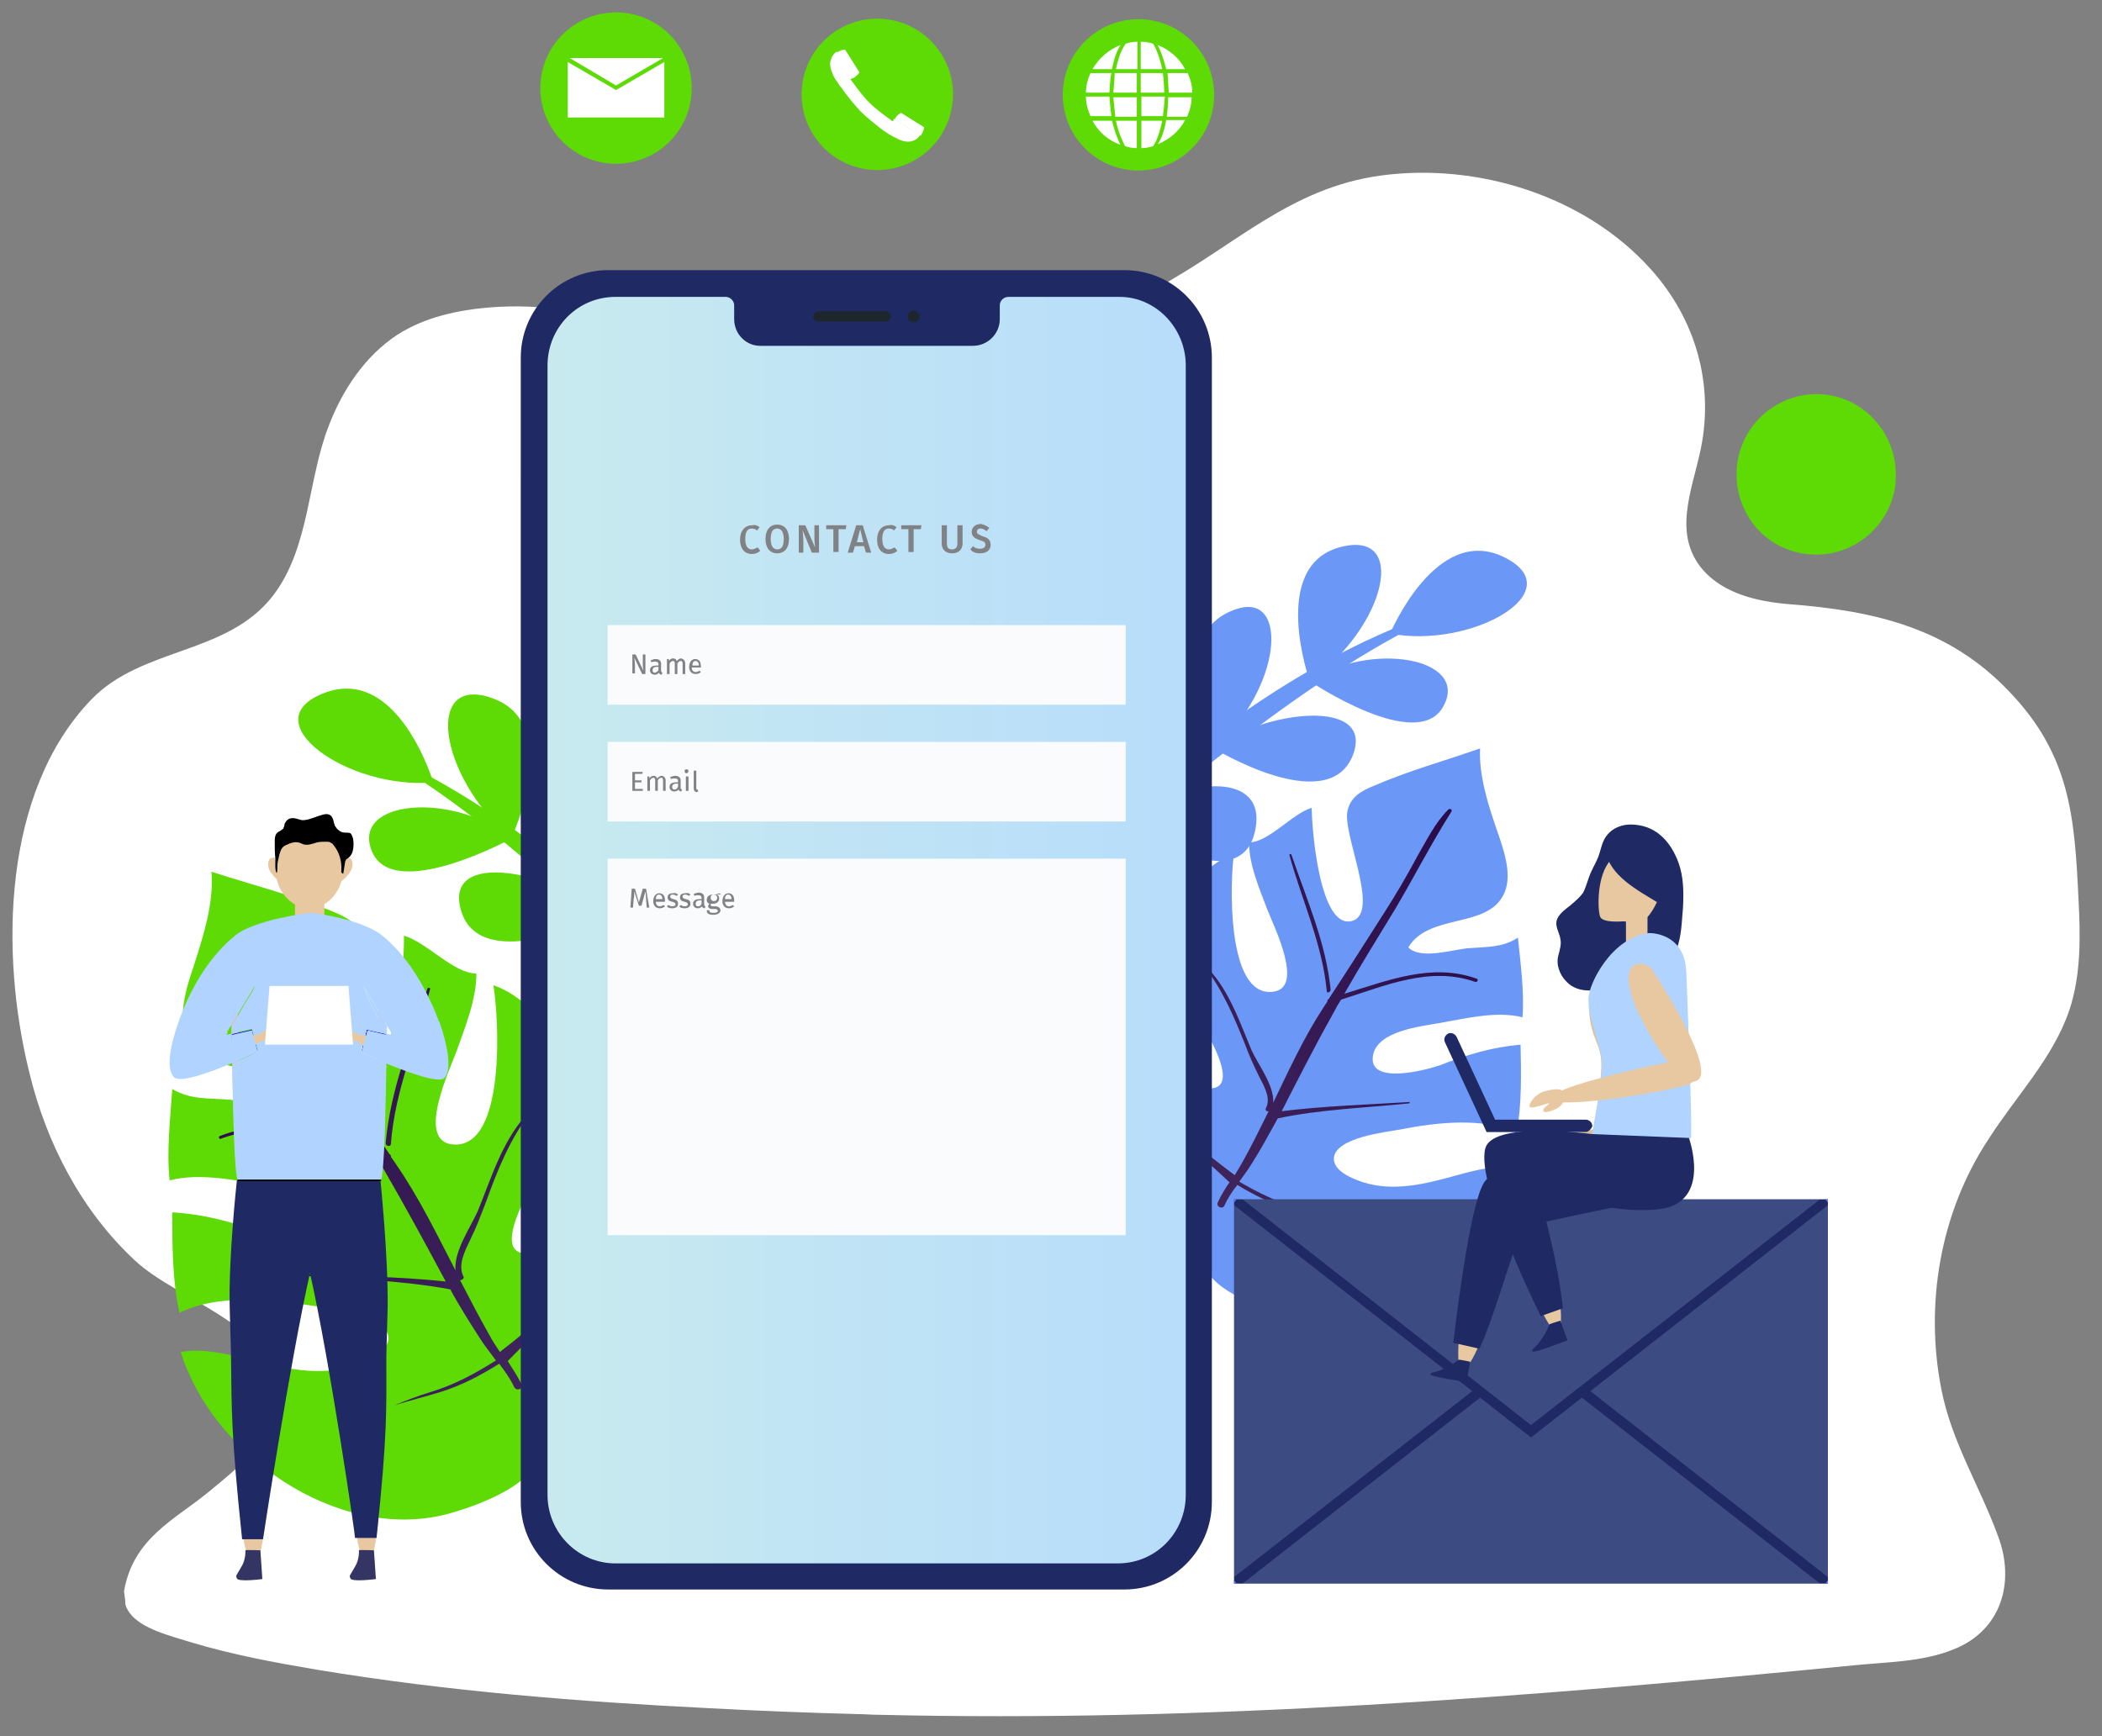 <?xml version="1.0" encoding="UTF-8"?> <!-- Generator: Adobe Illustrator 24.3.0, SVG Export Plug-In . SVG Version: 6.00 Build 0) --> <svg xmlns="http://www.w3.org/2000/svg" xmlns:xlink="http://www.w3.org/1999/xlink" version="1.1" id="Layer_1" x="0px" y="0px" viewBox="0 0 322.1 266.1" xml:space="preserve"><rect x="0" y="0" width="322.1" height="266.1" fill="#808080" stroke="none"/> <g> <g> <g> <path fill="#FFFFFF" d="M297.5,213c1.6,8.1,5.9,14.8,8.7,22.5c2.6,7,0.5,14.4-6.9,17.3c-4.7,1.9-10,1.9-15,2.4 c-50,4.9-99.5,8.8-149.8,7.6c-1,0-2-0.1-3-0.1c-7.6-0.2-15.2-0.5-22.7-0.9c-20.1-1-40.3-2.6-60.2-5.9c-6.5-1.1-13-2.3-19.3-4.2 c-2.8-0.9-7.7-2-9.5-4.6c-0.3-0.5-0.6-0.9-0.6-1.5c0-0.5-0.2-1.6-0.2-1.7c1.4-8.2,7.8-11,12.9-15.2c5.1-4.2,11.2-9,10.8-15.5 c-0.7-10.1-15.6-14-22-20c-8.2-7.6-13.6-18-16.2-28.8C0,146.3,0.3,121.4,14,107.2c7.8-8.1,20.9-6.8,27.9-16 c5.6-7.4,5.2-17.6,8.5-26c2.1-5.5,5.6-10.7,10.5-13.9c4.2-2.7,9.3-3.8,14.3-4.2c7.9-0.6,16,0.7,23.4,3.7 c7.7,3.1,15.5,4.5,23.9,4.7c9.6,0.1,18.7-1.4,28-3.8c9-2.3,18.6-3.2,27-7.7c11.8-6.4,20.2-15.2,34.1-17.1 c14.8-2,31.3,3.1,41.4,14.4c6.8,7.6,9.7,17.5,7.6,27.6c-1.3,6.2-4.4,13,0.4,18.5c3.2,3.6,8.3,4.8,13.2,5.2 c13,1,24.4,3.6,33.7,13.4c9.3,9.7,10,19.1,10.6,31.8c0.3,5.7,0.4,11.6-1.4,17c-2.5,7.4-8.2,13.2-12.4,19.8 C297.3,185.8,294.9,199.9,297.5,213z"></path> <path fill="#5EDA04" d="M290.5,72.7c0,0.6,0,1.3-0.1,1.9c-0.9,5.9-6,10.4-12.1,10.4c-4,0-7.6-1.9-9.8-4.9 c-1.5-2.1-2.4-4.6-2.4-7.4c0-6.8,5.5-12.3,12.3-12.3C285,60.4,290.5,65.9,290.5,72.7z"></path> </g> </g> <g> <g> <path fill="#6B98F6" d="M184.2,189.2c-1.1-0.7-2.2-0.5-3.4-0.9c-2-0.5-3.3-1.7-5-3c-2.4-1.8-4.5-3.6-6.1-6.1 c-3.3-5-4.9-11.8-4.5-17.8c0.5-7.6,4.3-12.7,8.6-18.4c2.2,3.8,3.7,8.3,4.9,12.5c0.8,2.8,2.9,11.5,6.9,11.3 c5.7-0.4-4-13.7-4.8-15.2c-1.8-3.6-2.5-7.4-4.1-10.9c4.4-2.6,7.5-8.1,12.4-9.9c-0.6,3.8-1.3,22,5.9,21.2c5-0.5,0.2-10-0.8-12.6 c-1.2-3.2-2.8-6.8-2.8-10.3c3,0,6.6-4.4,9.6-5.3c0,3,1.2,19,6.3,17.3c4.2-1.4-1.7-13.5-0.8-16.9c0.5-2.1,2.1-3,4.1-3.8 c5.3-2.3,10.8-3.8,16.2-5.7c-0.2,4.1,1.2,8.5,2.5,12.3c1,2.9,2.7,7.3,1,10.3c-2.7,5-11.4,2.7-14.5,7.9c2,2,7.1,0.2,9.5,0.1 c2.7-0.2,5-0.1,7.3-1.6c0.4,3.9,1,8.4,0.7,12.2c-4.1-1-8.7,0.2-12.8,0.9c-2.8,0.5-9.4,1.2-10.1,4.9c-0.9,4.7,8.2,2.3,10.4,1.5 c4.1-1.6,7.8-2.7,12.2-3.1c0.1,4.2,0.2,9.3-0.6,13.5c-5.1-2.4-12.3-1.6-17.8-0.5c-2.2,0.4-9.8,1.2-10.2,4.3 c-0.2,2.1,3,3.3,4.5,3.8c4.8,1.5,9.7,0.2,14.4-1.1c2.9-0.8,6.1-1.6,9.1-1.2c-3.9,13.8-20.3,26-35,22.6 c-3.7-0.9-11.6-3.5-12.8-7.6C184,192.3,184.8,190.2,184.2,189.2z"></path> <g> <g> <linearGradient id="SVGID_1_" gradientUnits="userSpaceOnUse" x1="-1416.046" y1="707.971" x2="-1352.83" y2="707.971" gradientTransform="matrix(0.896 -0.443 0.443 0.896 1131.574 -1089.281)"> <stop offset="2.669900e-02" style="stop-color:#41265D"></stop> <stop offset="1" style="stop-color:#290B49"></stop> </linearGradient> <path fill="url(#SVGID_1_)" d="M203.8,186.8c0.9,0.4,1.9,0.8,2.8,1.2C205.7,187.6,204.8,187.2,203.8,186.8z M203.9,151.7 c-0.7-7.2-3.7-13.9-6-20.7c-0.1-0.2-0.4-0.1-0.3,0.1c1.9,6.9,5,13.5,5.7,20.7C203.2,152.3,203.9,152.1,203.9,151.7z M207.9,188.6c-0.4-0.2-0.8-0.4-1.3-0.6c0.4,0.2,0.8,0.5,1.2,0.8C207.9,188.9,208,188.7,207.9,188.6z M226.3,150 c-6.9-2.5-13.7,0.3-20.3,2.3c2.5-4.4,5.2-8.7,7.8-13c2.9-4.9,5.5-10,8.6-14.9c0.2-0.3-0.2-0.6-0.5-0.3c-2,2-3.3,4.7-4.7,7.1 c-1.6,3-3.3,5.9-5.1,8.7c-2.8,4.4-5.6,8.8-8.5,13.2c0,0,0,0,0,0c-0.2,0.1-0.2,0.2-0.2,0.4c-0.2,0.3-0.4,0.6-0.6,0.9 c-3,4.6-5.3,9.6-7.7,14.6c0.2-2.6-2.4-6-3.3-8c-1.9-4.5-3.6-9.7-7.3-13.2c-0.1-0.1-0.2,0.1-0.1,0.1c2.9,3.7,4.7,7.9,6.4,12.2 c0.6,1.6,1.3,3.2,2.1,4.8c0.7,1.4,1.9,3.3,1.1,4.9c-0.2,0.3,0.1,0.6,0.4,0.5c-1.3,2.6-2.5,5.1-3.9,7.6 c-0.4,0.7-0.8,1.4-1.3,2.2c-5.4-4-10.5-8.5-15.5-13c-0.3-0.2-0.6,0.2-0.3,0.4c4.9,4.7,10.1,9.1,15,13.7c0,0,0,0,0,0 c-0.7,1-1.3,2-1.8,3.1c-0.3,0.6,0.7,1.1,1,0.5c0.5-1.1,1.2-2.2,2-3.2c2.5,1.5,5,2.8,7.8,3.6c1.9,0.6,4.2,1,6.3,1.7 c-1.6-0.6-3.2-1.2-5-1.8c-3.2-1-5.9-2.3-8.8-4c0.7-1,1.4-1.9,2-2.9c1.4-2.2,2.6-4.5,3.9-6.8c6.6-1.4,13.4-1.6,20.1-2.3 c0.2,0,0.1-0.3,0-0.2c-6.5,0.4-13,0.6-19.5,1.4c2.6-5.1,5.2-10.2,8-15.2c0.3-0.6,0.7-1.3,1.1-1.9c6.7-2.1,13.6-5.2,20.6-2.7 C226.4,150.5,226.6,150.1,226.3,150z"></path> </g> </g> </g> <g> <path fill="#5EDA04" d="M82.6,217.5c1.3-0.8,2.5-0.6,3.9-1.1c2.3-0.7,3.7-2,5.6-3.5c2.7-2.1,5-4.2,6.8-7.1 c3.7-5.8,5.3-13.6,4.7-20.4c-0.8-8.7-5.2-14.4-10.3-20.7c-2.4,4.3-4,9.6-5.2,14.3c-0.9,3.3-3,13.2-7.6,13.1 c-6.5-0.3,4.3-15.7,5.1-17.5c1.9-4.1,2.6-8.6,4.4-12.6c-5.1-2.8-8.7-9.1-14.4-11c0.8,4.4,2.1,25.1-6.2,24.4 c-5.7-0.5-0.5-11.4,0.6-14.4c1.3-3.7,3-7.8,3-11.8c-3.5,0-7.6-4.8-11.1-5.8c0.1,3.4-0.9,21.7-6.7,19.9 c-4.9-1.5,1.5-15.5,0.5-19.3c-0.7-2.4-2.5-3.4-4.7-4.3c-6.1-2.5-12.4-4.1-18.6-6.1c0.4,4.7-1.2,9.7-2.6,14.1 c-1.1,3.3-2.9,8.4-0.9,11.8c3.3,5.7,13.1,2.8,16.7,8.7c-2.2,2.3-8.1,0.5-10.8,0.3c-3.1-0.2-5.7,0-8.4-1.6 c-0.3,4.4-0.9,9.6-0.4,14c4.6-1.2,10,0,14.6,0.7c3.2,0.5,10.7,1.1,11.6,5.4c1.1,5.4-9.3,2.8-11.8,2c-4.7-1.7-9-2.9-14-3.2 c0,4.8,0,10.6,1.1,15.4c5.8-2.9,14-2.1,20.3-1.1c2.5,0.4,11.2,1.1,11.7,4.7c0.3,2.3-3.4,3.9-5,4.4c-5.5,1.9-11.1,0.5-16.4-0.9 c-3.3-0.8-7-1.7-10.4-1.1c4.8,15.6,23.8,29.1,40.6,24.9c4.2-1.1,13.1-4.2,14.4-9C82.9,221,81.9,218.7,82.6,217.5z"></path> <g> <g> <linearGradient id="SVGID_2_" gradientUnits="userSpaceOnUse" x1="-4348.551" y1="-688.295" x2="-4276.395" y2="-688.295" gradientTransform="matrix(-0.906 -0.423 -0.423 0.906 -4139.359 -1018.76)"> <stop offset="2.669900e-02" style="stop-color:#41265D"></stop> <stop offset="1" style="stop-color:#290B49"></stop> </linearGradient> <path fill="url(#SVGID_2_)" d="M94.4,192.5c0.3-0.3-0.1-0.7-0.4-0.5c-5.6,5.2-11.3,10.5-17.4,15.2c-0.5-0.8-1.1-1.6-1.5-2.4 c-1.6-2.8-3.1-5.7-4.6-8.6c0.3,0,0.7-0.3,0.5-0.6c-0.9-1.8,0.3-4,1.1-5.7c0.9-1.8,1.6-3.7,2.3-5.5c1.8-5,3.7-9.8,7-14.1 c0.1-0.1-0.1-0.2-0.1-0.1c-4.1,4-5.9,10-8,15.2c-1,2.4-3.8,6.3-3.5,9.3c-2.9-5.6-5.6-11.2-9.2-16.4c-0.2-0.3-0.4-0.6-0.7-1 c0-0.2,0-0.3-0.2-0.4c0,0,0,0,0,0c-3.4-4.9-6.7-9.8-10-14.8c-2.1-3.2-4.1-6.5-6.1-9.8c-1.6-2.7-3.2-5.8-5.5-8 c-0.3-0.3-0.7,0.1-0.5,0.4c3.6,5.5,6.7,11.2,10.2,16.8c3.1,4.9,6.2,9.7,9.2,14.7c-7.6-2.2-15.5-5.2-23.3-2.1 c-0.3,0.1-0.1,0.6,0.2,0.4c7.9-3,15.9,0.4,23.6,2.6c0.4,0.7,0.9,1.4,1.3,2.1c3.3,5.7,6.4,11.4,9.5,17.2 c-7.4-0.8-14.9-0.8-22.3-1.2c-0.2,0-0.2,0.3,0,0.3c7.7,0.5,15.4,0.7,23,2.1c1.4,2.6,3,5.1,4.6,7.6c0.7,1.1,1.6,2.2,2.4,3.3 c-3.2,2-6.3,3.7-9.9,4.8c-2,0.6-3.8,1.3-5.7,2.1c2.4-0.8,5-1.4,7.2-2.1c3.2-1,6-2.5,8.9-4.3c0.9,1.2,1.7,2.3,2.3,3.6 c0.4,0.7,1.5,0.2,1.1-0.5c-0.6-1.2-1.4-2.4-2.1-3.5c0,0,0,0,0,0C83.1,203.1,89,198,94.4,192.5z M59.9,175.3 c0.6-8.2,4-15.8,6-23.7c0.1-0.2-0.3-0.3-0.4-0.1c-2.5,7.8-5.7,15.5-6.4,23.7C59.1,175.7,59.9,175.8,59.9,175.3z M60.2,215.3 c-1.1,0.4-2.2,0.9-3.2,1.5C58,216.2,59.1,215.7,60.2,215.3z M55.7,217.7c0.4-0.3,0.8-0.6,1.3-0.9c-0.5,0.2-0.9,0.5-1.4,0.7 C55.4,217.5,55.5,217.8,55.7,217.7z"></path> </g> </g> </g> <g> <g> <path fill="#6B98F6" d="M230.5,85.4c10.5,5.2-5,14.1-17.5,11.7C213,97.2,220,80.2,230.5,85.4z"></path> <path fill="#6B98F6" d="M200.7,104.4c9.2-6.2,24.5-3.6,20.5,3.8C217.3,115.6,200.7,104.4,200.7,104.4z"></path> <path fill="#6B98F6" d="M186,114.7c7.4-5.8,25.1-8,21.2,1.3C203.2,125.2,186,114.7,186,114.7z"></path> <path fill="#6B98F6" d="M205.2,83.9c10.7-3,7.3,12.1-4.5,20.5C200.7,104.4,194.5,86.9,205.2,83.9z"></path> <path fill="#6B98F6" d="M192.5,126.2c-1.4,13.1-20.3-0.3-20.3-0.3C181.7,118.9,193.3,118.4,192.5,126.2z"></path> <path fill="#6B98F6" d="M189.6,93.3c8-2.5,6.8,12.3-3.6,21.4C186,114.7,178,96.9,189.6,93.3z"></path> <path fill="#6B98F6" d="M170.1,106.6c8.9-5.6,9.6,6.7,2.1,19.4C172.2,126,161.2,112.2,170.1,106.6z"></path> <path fill="#6B98F6" d="M153.4,143.7c8.1-9.9,17.3-19.1,27.3-27.2c10.1-8,21-15.2,32.9-20.2c0.9-0.4,1.4,0.7,0.5,1.1 c-11.1,6.1-21.4,13.8-31.3,21.7c-9.9,8-19.3,16.5-28.5,25.5C153.5,145.3,152.7,144.5,153.4,143.7z"></path> </g> </g> <g> <path fill="#5EDA04" d="M49.7,106.2c-11.3,4.3,3.7,14.9,16.7,13.7C66.4,119.9,61,101.9,49.7,106.2z"></path> <path fill="#5EDA04" d="M78.4,128.5c-8.8-7.2-24.7-6-21.4,2C60.3,138.4,78.4,128.5,78.4,128.5z"></path> <path fill="#5EDA04" d="M92.5,140.4c-7-6.7-24.9-10.6-21.8-0.7C73.8,149.6,92.5,140.4,92.5,140.4z"></path> <path fill="#5EDA04" d="M75.7,107.1c-10.7-4.1-8.7,11.6,2.6,21.4C78.4,128.5,86.4,111.2,75.7,107.1z"></path> <path fill="#5EDA04" d="M84.6,151.6c0.1,13.5,20.8,1.7,20.8,1.7C96.4,145.2,84.6,143.6,84.6,151.6z"></path> <path fill="#5EDA04" d="M90.8,118.2c-7.9-3.3-8.1,11.9,1.6,22.2C92.5,140.4,102.4,123,90.8,118.2z"></path> <path fill="#5EDA04" d="M109.5,133.7c-8.6-6.6-10.4,6-4.1,19.6C105.4,153.3,118.1,140.3,109.5,133.7z"></path> <path fill="#5EDA04" d="M123,173.3c-7.4-10.9-15.9-21.2-25.4-30.4c-9.6-9.2-20-17.5-31.7-23.9c-0.9-0.5-1.5,0.5-0.6,1.1 c10.8,7.3,20.6,16.2,29.9,25.2c9.3,9.2,18.2,18.8,26.7,28.8C122.7,174.9,123.6,174.1,123,173.3z"></path> </g> </g> <g> <g> <g> <path fill="#1F2963" d="M172.3,41.4h-12.6h-53.9H93.2c-7.4,0-13.4,6-13.4,13.4v18.1V78v9.5v16.4v4v16.4v105.9 c0,7.4,6,13.4,13.4,13.4h79.1c7.4,0,13.4-6,13.4-13.4V109.6V93.2V54.8C185.7,47.4,179.7,41.4,172.3,41.4z"></path> <g> <linearGradient id="SVGID_3_" gradientUnits="userSpaceOnUse" x1="83.888" y1="142.52" x2="181.686" y2="142.52"> <stop offset="0" style="stop-color:#C8EAEF"></stop> <stop offset="0.983" style="stop-color:#B7DDFB"></stop> </linearGradient> <path fill="url(#SVGID_3_)" d="M181.7,56v173.1c0,5.8-4.6,10.5-10.4,10.5h-77c-5.7,0-10.4-4.7-10.4-10.5V56 c0-5.8,4.6-10.5,10.4-10.5h16.9c0.7,0,1.3,0.6,1.3,1.3v2.1c0,2.3,1.8,4.1,4,4.1h32.6c2.2,0,4.1-1.8,4.1-4.1v-2.1 c0-0.7,0.6-1.3,1.3-1.3h16.9C177,45.4,181.7,50.2,181.7,56z"></path> </g> <path fill="#1D262D" d="M135.7,47.7h-10.3c-0.4,0-0.8,0.4-0.8,0.8c0,0.4,0.4,0.8,0.8,0.8h10.3c0.4,0,0.8-0.4,0.8-0.8 C136.5,48,136.1,47.7,135.7,47.7z M140,47.6c-0.5,0-0.9,0.4-0.9,0.9c0,0.5,0.4,0.9,0.9,0.9c0.5,0,0.9-0.4,0.9-0.9 C140.9,48,140.5,47.6,140,47.6z"></path> <path fill="none" d="M172.1,46.9h-7.6h-4.7h-4.2v1.4c0,3.4-2.7,6.1-6.1,6.1h-33.2c-3.4,0-6.1-2.7-6.1-6.1v-1.4h-4.2h-5.6h-6.7 c-2.4,0-4.5,1-6.1,2.5c-1.6,1.6-2.5,3.7-2.5,6.1v174c0,2.4,1,4.5,2.5,6.1c1.6,1.6,3.7,2.5,6.1,2.5h78.5c2.4,0,4.5-1,6.1-2.5 c1.6-1.6,2.5-3.7,2.5-6.1v-174c0-2.4-1-4.5-2.5-6.1C176.6,47.9,174.4,46.9,172.1,46.9z"></path> </g> </g> </g> <g> <g> <rect x="93.1" y="95.8" fill="#F9FBFC" width="79.4" height="12.2"></rect> <g> <path fill="#808285" d="M98.9,103.3h-0.5l-1.2-2.5c0,0.2,0.1,0.6,0.1,1.1v1.3h-0.4v-2.9h0.5l1.2,2.5c0-0.1-0.1-0.5-0.1-0.9v-1.6 h0.4V103.3z"></path> <path fill="#808285" d="M101.5,103.1l-0.1,0.3c-0.2,0-0.4-0.1-0.4-0.3c-0.2,0.2-0.4,0.3-0.7,0.3c-0.4,0-0.7-0.3-0.7-0.7 c0-0.5,0.4-0.7,1-0.7h0.3v-0.2c0-0.3-0.2-0.4-0.5-0.4c-0.2,0-0.4,0-0.6,0.1l-0.1-0.3c0.3-0.1,0.5-0.2,0.8-0.2 c0.5,0,0.8,0.3,0.8,0.7v1C101.3,103,101.4,103,101.5,103.1z M100.9,102.7v-0.5h-0.3c-0.4,0-0.6,0.2-0.6,0.5 c0,0.3,0.1,0.4,0.4,0.4C100.6,103,100.8,102.9,100.9,102.7z"></path> <path fill="#808285" d="M105,101.7v1.6h-0.4v-1.6c0-0.3-0.1-0.4-0.3-0.4c-0.2,0-0.4,0.2-0.5,0.4v1.6h-0.4v-1.6 c0-0.3-0.1-0.4-0.3-0.4c-0.2,0-0.4,0.2-0.5,0.4v1.6h-0.4V101h0.3l0,0.3c0.1-0.2,0.4-0.4,0.6-0.4c0.3,0,0.5,0.1,0.6,0.4 c0.2-0.2,0.4-0.4,0.7-0.4C104.7,101,105,101.2,105,101.7z"></path> <path fill="#808285" d="M107.4,102.3H106c0,0.5,0.3,0.7,0.6,0.7c0.2,0,0.4-0.1,0.6-0.2l0.2,0.2c-0.2,0.2-0.5,0.3-0.8,0.3 c-0.6,0-1-0.4-1-1.1c0-0.7,0.4-1.2,0.9-1.2c0.6,0,0.9,0.4,0.9,1.1C107.4,102.2,107.4,102.2,107.4,102.3z M107.1,102 c0-0.4-0.2-0.7-0.5-0.7c-0.3,0-0.5,0.2-0.5,0.7L107.1,102L107.1,102z"></path> </g> </g> <g> <rect x="93.1" y="113.7" fill="#F9FBFC" width="79.4" height="12.2"></rect> <g> <path fill="#808285" d="M98.4,118.6h-1.1v1h1v0.3h-1v1h1.2v0.3h-1.6v-2.9h1.6L98.4,118.6z"></path> <path fill="#808285" d="M102,119.6v1.6h-0.4v-1.6c0-0.3-0.1-0.4-0.3-0.4c-0.2,0-0.4,0.2-0.5,0.4v1.6h-0.4v-1.6 c0-0.3-0.1-0.4-0.3-0.4c-0.2,0-0.4,0.2-0.5,0.4v1.6h-0.4V119h0.3l0,0.3c0.1-0.2,0.4-0.4,0.6-0.4c0.3,0,0.5,0.1,0.6,0.4 c0.2-0.2,0.4-0.4,0.7-0.4C101.7,118.9,102,119.2,102,119.6z"></path> <path fill="#808285" d="M104.5,121l-0.1,0.3c-0.2,0-0.4-0.1-0.4-0.3c-0.2,0.2-0.4,0.3-0.7,0.3c-0.4,0-0.7-0.3-0.7-0.7 c0-0.5,0.4-0.7,1-0.7h0.3v-0.2c0-0.3-0.2-0.4-0.5-0.4c-0.2,0-0.4,0-0.6,0.1l-0.1-0.3c0.3-0.1,0.5-0.2,0.8-0.2 c0.5,0,0.8,0.3,0.8,0.7v1C104.3,120.9,104.3,120.9,104.5,121z M103.9,120.6v-0.5h-0.3c-0.4,0-0.6,0.2-0.6,0.5 c0,0.3,0.1,0.4,0.4,0.4C103.6,121,103.7,120.9,103.9,120.6z"></path> <path fill="#808285" d="M105.5,118.2c0,0.1-0.1,0.3-0.3,0.3c-0.2,0-0.3-0.1-0.3-0.3c0-0.2,0.1-0.3,0.3-0.3 C105.4,117.9,105.5,118,105.5,118.2z M105.5,121.2h-0.4V119h0.4V121.2z"></path> <path fill="#808285" d="M106.3,120.8v-2.7l0.4,0v2.7c0,0.1,0,0.2,0.1,0.2c0.1,0,0.1,0,0.1,0l0.1,0.3c-0.1,0-0.2,0.1-0.3,0.1 C106.4,121.3,106.3,121.1,106.3,120.8z"></path> </g> </g> <g> <rect x="93.1" y="131.6" fill="#F9FBFC" width="79.4" height="57.7"></rect> <g> <path fill="#808285" d="M99.5,139.1h-0.4l-0.1-1.3c0-0.5-0.1-1-0.1-1.2l-0.6,2.2h-0.4l-0.7-2.2c0,0.3,0,0.8-0.1,1.2l-0.1,1.3 h-0.4l0.2-2.9h0.5l0.6,2.1l0.6-2.1h0.5L99.5,139.1z"></path> <path fill="#808285" d="M101.9,138.2h-1.4c0,0.5,0.3,0.7,0.6,0.7c0.2,0,0.4-0.1,0.6-0.2l0.2,0.2c-0.2,0.2-0.5,0.3-0.8,0.3 c-0.6,0-1-0.4-1-1.1c0-0.7,0.4-1.2,0.9-1.2c0.6,0,0.9,0.4,0.9,1.1C101.9,138,101.9,138.1,101.9,138.2z M101.5,137.8 c0-0.4-0.2-0.7-0.5-0.7c-0.3,0-0.5,0.2-0.5,0.7L101.5,137.8L101.5,137.8z"></path> <path fill="#808285" d="M103.9,137.1l-0.2,0.2c-0.2-0.1-0.4-0.2-0.6-0.2c-0.3,0-0.4,0.1-0.4,0.3c0,0.2,0.1,0.3,0.5,0.4 c0.5,0.1,0.7,0.3,0.7,0.7c0,0.5-0.4,0.7-0.9,0.7c-0.4,0-0.7-0.1-0.8-0.3l0.2-0.2c0.2,0.1,0.4,0.2,0.6,0.2c0.3,0,0.5-0.1,0.5-0.3 c0-0.2-0.1-0.3-0.5-0.4c-0.5-0.1-0.7-0.3-0.7-0.7c0-0.4,0.3-0.6,0.8-0.6C103.4,136.8,103.7,136.9,103.9,137.1z"></path> <path fill="#808285" d="M105.8,137.1l-0.2,0.2c-0.2-0.1-0.4-0.2-0.6-0.2c-0.3,0-0.4,0.1-0.4,0.3c0,0.2,0.1,0.3,0.5,0.4 c0.5,0.1,0.7,0.3,0.7,0.7c0,0.5-0.4,0.7-0.9,0.7c-0.4,0-0.7-0.1-0.8-0.3l0.2-0.2c0.2,0.1,0.4,0.2,0.6,0.2c0.3,0,0.5-0.1,0.5-0.3 c0-0.2-0.1-0.3-0.5-0.4c-0.5-0.1-0.7-0.3-0.7-0.7c0-0.4,0.3-0.6,0.8-0.6C105.4,136.8,105.6,136.9,105.8,137.1z"></path> <path fill="#808285" d="M108.1,138.9l-0.1,0.3c-0.2,0-0.4-0.1-0.4-0.3c-0.2,0.2-0.4,0.3-0.7,0.3c-0.4,0-0.7-0.3-0.7-0.7 c0-0.5,0.4-0.7,1-0.7h0.3v-0.2c0-0.3-0.2-0.4-0.5-0.4c-0.2,0-0.4,0-0.6,0.1l-0.1-0.3c0.3-0.1,0.5-0.2,0.8-0.2 c0.5,0,0.8,0.3,0.8,0.7v1C107.9,138.8,108,138.9,108.1,138.9z M107.5,138.5V138h-0.3c-0.4,0-0.6,0.2-0.6,0.5 c0,0.3,0.1,0.4,0.4,0.4C107.2,138.9,107.4,138.8,107.5,138.5z"></path> <path fill="#808285" d="M110.5,137c-0.2,0.1-0.4,0.1-0.7,0.1c0.3,0.1,0.4,0.3,0.4,0.6c0,0.4-0.3,0.8-0.9,0.8c-0.1,0-0.2,0-0.3,0 c-0.1,0-0.1,0.1-0.1,0.2c0,0.1,0.1,0.2,0.3,0.2h0.4c0.5,0,0.8,0.3,0.8,0.6c0,0.4-0.4,0.7-1.1,0.7c-0.7,0-1-0.2-1-0.7h0.4 c0,0.3,0.1,0.4,0.6,0.4c0.5,0,0.7-0.1,0.7-0.3c0-0.2-0.2-0.3-0.5-0.3h-0.4c-0.4,0-0.6-0.2-0.6-0.4c0-0.1,0.1-0.3,0.2-0.4 c-0.3-0.1-0.4-0.3-0.4-0.6c0-0.5,0.4-0.8,0.9-0.8c0.6,0,0.8-0.1,1-0.2L110.5,137z M108.9,137.6c0,0.3,0.2,0.5,0.5,0.5 s0.5-0.2,0.5-0.5c0-0.3-0.2-0.5-0.5-0.5C109,137.1,108.9,137.3,108.9,137.6z"></path> <path fill="#808285" d="M112.5,138.2h-1.4c0,0.5,0.3,0.7,0.6,0.7c0.2,0,0.4-0.1,0.6-0.2l0.2,0.2c-0.2,0.2-0.5,0.3-0.8,0.3 c-0.6,0-1-0.4-1-1.1c0-0.7,0.4-1.2,0.9-1.2c0.6,0,0.9,0.4,0.9,1.1C112.5,138,112.5,138.1,112.5,138.2z M112.1,137.8 c0-0.4-0.2-0.7-0.5-0.7c-0.3,0-0.5,0.2-0.5,0.7L112.1,137.8L112.1,137.8z"></path> </g> </g> </g> <g> <path fill="#808285" d="M116.4,80.8l-0.4,0.5c-0.2-0.2-0.5-0.3-0.8-0.3c-0.6,0-1,0.4-1,1.6c0,1.1,0.4,1.6,1,1.6 c0.4,0,0.6-0.2,0.9-0.3l0.4,0.5c-0.3,0.3-0.7,0.5-1.3,0.5c-1.1,0-1.8-0.8-1.8-2.2c0-1.4,0.8-2.2,1.8-2.2 C115.7,80.4,116,80.5,116.4,80.8z"></path> <path fill="#808285" d="M120.9,82.6c0,1.4-0.7,2.2-1.8,2.2c-1.1,0-1.8-0.8-1.8-2.2c0-1.4,0.7-2.2,1.8-2.2 C120.2,80.4,120.9,81.2,120.9,82.6z M118.1,82.6c0,1.1,0.4,1.6,1,1.6c0.6,0,1-0.4,1-1.6c0-1.1-0.4-1.6-1-1.6 C118.5,81,118.1,81.4,118.1,82.6z"></path> <path fill="#808285" d="M125.4,84.7h-1l-1.4-3.4c0,0.4,0.1,0.9,0.1,1.7v1.7h-0.7v-4.2h1l1.5,3.4c0-0.2-0.1-0.8-0.1-1.4v-2h0.7 V84.7z"></path> <path fill="#808285" d="M129.6,81.1h-1.1v3.5h-0.8v-3.5h-1.1v-0.6h3.1L129.6,81.1z"></path> <path fill="#808285" d="M132.4,83.7H131l-0.3,1h-0.8l1.3-4.2h1l1.3,4.2h-0.8L132.4,83.7z M132.3,83.1l-0.5-2l-0.5,2H132.3z"></path> <path fill="#808285" d="M137.4,80.8l-0.4,0.5c-0.2-0.2-0.5-0.3-0.8-0.3c-0.6,0-1,0.4-1,1.6c0,1.1,0.4,1.6,1,1.6 c0.4,0,0.6-0.2,0.9-0.3l0.4,0.5c-0.3,0.3-0.7,0.5-1.3,0.5c-1.1,0-1.8-0.8-1.8-2.2c0-1.4,0.8-2.2,1.8-2.2 C136.7,80.4,137,80.5,137.4,80.8z"></path> <path fill="#808285" d="M141.1,81.1H140v3.5h-0.8v-3.5h-1.1v-0.6h3.1L141.1,81.1z"></path> <path fill="#808285" d="M147.5,83.3c0,0.8-0.5,1.5-1.6,1.5c-1,0-1.6-0.6-1.6-1.5v-2.8h0.8v2.8c0,0.6,0.2,0.9,0.8,0.9 c0.5,0,0.8-0.3,0.8-0.9v-2.8h0.8V83.3z"></path> <path fill="#808285" d="M151.6,80.9l-0.4,0.5c-0.3-0.2-0.6-0.4-0.9-0.4c-0.4,0-0.6,0.2-0.6,0.5c0,0.3,0.2,0.4,0.9,0.7 c0.7,0.2,1.2,0.5,1.2,1.3c0,0.8-0.6,1.3-1.6,1.3c-0.7,0-1.2-0.2-1.5-0.6l0.4-0.5c0.3,0.3,0.6,0.4,1.1,0.4c0.4,0,0.8-0.2,0.8-0.6 c0-0.4-0.2-0.5-0.8-0.7c-0.9-0.3-1.3-0.6-1.3-1.3c0-0.7,0.6-1.2,1.4-1.2C150.8,80.4,151.2,80.6,151.6,80.9z"></path> </g> <g> <rect x="189.1" y="183.8" fill="#1F2963" width="91" height="58.9"></rect> <g> <g> <polygon opacity="0.2" fill="#B0D4FF" points="278.9,183.8 190.4,183.8 234.6,218.4 "></polygon> <polygon opacity="0.2" fill="#B0D4FF" points="280.1,184.7 243.7,213.2 280.1,241.7 "></polygon> <polygon fill="#6273FD" points="280.1,184.3 280.1,183.8 279.7,183.8 "></polygon> <polygon opacity="0.2" fill="#B0D4FF" points="278.9,242.7 242.4,214.2 234.6,220.3 226.8,214.2 190.4,242.7 "></polygon> <polygon fill="#6273FD" points="279.7,242.7 280.1,242.7 280.1,242.2 "></polygon> <polygon fill="#6273FD" points="189.5,183.8 189.1,183.8 189.1,184.3 "></polygon> <polygon fill="#6273FD" points="189.1,242.2 189.1,242.7 189.5,242.7 "></polygon> <polygon opacity="0.2" fill="#B0D4FF" points="225.6,213.2 189.1,184.7 189.1,241.7 "></polygon> </g> </g> </g> <g> <g> <g> <g> <path fill="#E8C8A1" d="M40.5,205.3c-6.1-3.6-4.7,24.8-2.9,32c1.7,7.2,2.9-0.5,3.9-12.1C42.4,213.6,42.9,206.7,40.5,205.3z"></path> <path fill="none" stroke="#E0BD96" stroke-width="0.936" stroke-miterlimit="10" d="M44.5,177c2.5-0.2,4.6,1.7,4.6,4.2 c0,2-0.2,4.6-1.1,7.9c-2.3,8.2-2.7,18.2-6,19.3c-3.3,1.1-6.4-3.9-5.7-12.1c0.6-7.4,0.2-16.8,2.5-18 C39.9,177.5,42.4,177.2,44.5,177z"></path> <path fill="#E8C8A1" d="M53.8,205.2c5.9-3.7,5.1,24.7,3.6,31.9c-1.5,7.2-2.9-0.4-4.1-12S51.5,206.7,53.8,205.2z"></path> <path fill="none" stroke="#E0BD96" stroke-width="0.936" stroke-miterlimit="10" d="M50.6,177c-2.5-0.2-4.6,1.7-4.6,4.2 c0,2,0.2,4.6,1.1,7.9c2.3,8.2,2.7,18.2,6,19.3c3.3,1.1,6.4-3.9,5.7-12.1c-0.6-7.4-0.2-16.8-2.5-18 C55.2,177.5,52.7,177.2,50.6,177z"></path> <path fill="none" stroke="#E0BD96" stroke-width="1.026" stroke-miterlimit="10" d="M54.8,144.2c-0.6,0.9-0.6,2.1-0.1,3 c2.1,4.2,9.3,18.2,12.3,16.5c3.5-1.9-3.6-13.8-6-17C58.9,144.2,56.3,142,54.8,144.2z"></path> <path fill="#E0BD96" d="M39.8,144.2c0.6,0.9,0.6,2.1,0.1,3c-2.1,4.2-9.3,18.2-12.3,16.5c-3.5-1.9,3.6-13.8,6-17 C35.7,144.2,38.4,142,39.8,144.2z"></path> <path fill="none" stroke="#E0BD96" stroke-width="1.034" stroke-miterlimit="10" d="M53.4,142.2c-2-0.7-4.1-0.9-6.2-0.9 c-2.1,0-4.3,0.3-6.2,0.9c-6.8,2.3-5.2,7.5-5.1,11.8c0.1,4.3,0.4,24.6,1,26.5c0.3,0.9,5.2,1.6,10.3,1.6c5,0,10-0.7,10.3-1.6 c0.6-1.9,1-22.2,1-26.5C58.6,149.7,60.2,144.5,53.4,142.2z"></path> <rect x="45.2" y="137.6" fill="#E8C8A1" width="4.5" height="5.3"></rect> <path fill="#E8C8A1" d="M52.6,133.1c0,3.3-2.3,6.1-5.2,6.1c-2.8,0-5.2-2.7-5.2-6.1c0-3.3,2.3-6.1,5.2-6.1 C50.3,127,52.6,129.7,52.6,133.1z"></path> </g> <line fill="none" x1="59.9" y1="158.2" x2="59.7" y2="158.3"></line> <line fill="none" x1="35.1" y1="158.3" x2="34.9" y2="158.3"></line> <g> <g id="XMLID_3_"> <g> <path fill="#0000FF" d="M56.2,157.8l3.1,0.7c0,1,0,2.6,0,4.4c-2.2-0.9-3.9-1.8-3.9-1.8L56.2,157.8z"></path> <path fill="#B0D4FF" d="M59.2,162.9c0,0.2,0,0.4,0,0.7c-2.5-1.1-3.9-2.4-3.9-2.4S57,162,59.2,162.9z"></path> <path fill="#B0D4FF" d="M59.3,157.2c0,0.1,0,0.3,0,0.7c-1.8-1.8-3.5-6.5-3.6-6.8C56.5,152.5,58.2,155.4,59.3,157.2z"></path> <path fill="#B0D4FF" d="M39.1,151.2c-0.1,0.3-1.8,5-3.6,6.8c0-0.4,0-0.7,0-0.7v0C36.6,155.4,38.3,152.5,39.1,151.2z"></path> <path fill="#B0D4FF" d="M39.5,161.2c0,0-1.5,1.3-3.9,2.5c0-0.2,0-0.5,0-0.7C37.8,162,39.5,161.2,39.5,161.2z"></path> <path fill="#0000FF" d="M38.6,157.8l0.9,3.3c0,0-1.8,0.8-4,1.8c0-1.8,0-3.3,0-4.4L38.6,157.8z"></path> <path fill="#B0D4FF" d="M59.3,157.2c-1.1-1.8-2.8-4.7-3.6-6.1c0.1,0.3,1.8,5,3.6,6.8c0,0.2,0,0.4,0,0.6l-3.1-0.7l-0.9,3.3 c0,0,1.5,1.3,3.9,2.4c-0.1,6.5-0.3,15.9-0.8,17.3c-0.4,1.1-5.5,1.8-10.8,2h-0.4c-5.3-0.2-10.4-0.9-10.8-2 c-0.5-1.4-0.7-10.8-0.8-17.3c2.5-1.1,3.9-2.5,3.9-2.5l-0.9-3.3l-3.1,0.7c0-0.2,0-0.4,0-0.6c1.8-1.8,3.5-6.5,3.6-6.8 c-0.8,1.4-2.5,4.2-3.6,6v0c-0.6,0.9-0.9,1.6-0.9,1.6l0.9-0.2c0,1,0,2.6,0,4.4c-3.5,1.5-8,3.1-8.9,2.2 c-1.4-1.5-0.2-6.2,1.6-10.6c1.9-4.4,4.4-8.2,7.8-11c3-2.5,11.5-3.5,11.5-3.5l0.1,0c0.8,0,8.1,1.1,11,3.5 c3.4,2.8,5.9,6.7,7.8,11c1.9,4.4,3,9.1,1.6,10.6c-0.8,0.9-5.4-0.8-8.9-2.2c0-1.8,0-3.3,0-4.4l1,0.2 C60.2,158.8,59.9,158.1,59.3,157.2z"></path> <path fill="#E8C8A1" d="M66.5,164.1c-0.6,0.3-1.2,0.3-1.7,0.1c-2.4-0.9-11.2-4.4-11-5.5c0.3-1.2,13.4,3.2,13.4,3.9 C67.2,163,67.4,163.6,66.5,164.1z"></path> <path fill="#E8C8A1" d="M28.1,164.1c0.6,0.3,1.2,0.3,1.7,0.1c2.4-0.9,11.2-4.4,11-5.5c-0.3-1.2-13.4,3.2-13.4,3.9 C27.4,163,27.2,163.6,28.1,164.1z"></path> <path fill="#E8C8A1" d="M39.7,159.1c-0.3-0.6,0.8-1.1,1.2-1.2c0.7-0.2,1.6,0,1.7,0.2c0.1,0.3-1.4,0.7-1.4,0.8 s0.7-0.1,0.8,0.2c0.1,0.2-0.9,0.6-1.3,0.5C40.1,159.6,39.9,159.5,39.7,159.1z"></path> <path fill="#E8C8A1" d="M54.8,159.1c0.3-0.6-0.8-1.1-1.2-1.2c-0.7-0.2-1.6,0-1.7,0.2c-0.1,0.3,1.4,0.7,1.4,0.8 s-0.7-0.1-0.8,0.2c-0.1,0.2,0.9,0.6,1.3,0.5C54.3,159.6,54.6,159.5,54.8,159.1z"></path> </g> <g> <path fill="none" d="M55.7,151.1C55.7,151.1,55.7,151.2,55.7,151.1C55.7,151.2,55.7,151.2,55.7,151.1c0.1,0.4,1.8,5,3.6,6.8 l0,0"></path> <path fill="none" d="M47.7,140c0.5,0.1,8.1,1.1,11,3.5c3.4,2.8,5.9,6.7,7.8,11c1.9,4.4,3,9.1,1.6,10.6 c-0.8,0.9-5.4-0.8-8.9-2.2c-2.2-0.9-3.9-1.8-3.9-1.8l0.9-3.3l3.1,0.7l1,0.2c0,0-0.4-0.6-0.9-1.6c-1.1-1.8-2.8-4.7-3.6-6.1"></path> <path fill="none" d="M59.3,157.2C59.3,157.2,59.3,157.2,59.3,157.2c0,0.1,0,0.3,0,0.8c0,0.2,0,0.4,0,0.6c0,1,0,2.6,0,4.4 c0,0.2,0,0.4,0,0.7c-0.1,6.5-0.3,15.9-0.8,17.3c-0.4,1.1-5.5,1.8-10.8,2h-0.4c-5.3-0.2-10.4-0.9-10.8-2 c-0.5-1.4-0.7-10.8-0.8-17.3c0-0.2,0-0.5,0-0.7c0-1.8,0-3.3,0-4.4c0-0.2,0-0.4,0-0.6c0-0.4,0-0.7,0-0.7"></path> <path fill="#B0D4FF" d="M55.3,161.2c0,0,1.5,1.3,3.9,2.4c0,0,0,0,0.1,0"></path> <path fill="none" d="M39.1,151.2c-0.8,1.4-2.5,4.2-3.6,6v0c-0.6,0.9-0.9,1.6-0.9,1.6l0.9-0.2l3.1-0.7l0.9,3.3 c0,0-1.8,0.8-4,1.8c-3.5,1.5-8,3.1-8.9,2.2c-1.4-1.5-0.2-6.2,1.6-10.6c1.9-4.4,4.4-8.2,7.8-11c3-2.5,11.5-3.5,11.5-3.5"></path> <path fill="none" d="M35.5,158L35.5,158c1.8-1.8,3.5-6.5,3.6-6.8c0,0,0,0,0,0c0,0,0,0,0,0"></path> <path fill="#B0D4FF" d="M39.5,161.2c0,0-1.5,1.3-3.9,2.5c0,0,0,0,0,0"></path> </g> </g> <path fill="#B0D4FF" d="M68.1,165.2c-0.8,0.9-5.4-0.8-8.9-2.2c0-1.8,0-3.3,0-4.4l1,0.2c0,0-0.1-0.2-0.3-0.6l7.4-1.7 C68.6,160.3,69.3,163.9,68.1,165.2z"></path> <path fill="#B0D4FF" d="M59.3,158.6c0,1,0,2.6,0,4.4c-2.2-0.9-3.9-1.8-3.9-1.8l0.9-3.3L59.3,158.6z"></path> <path fill="#B0D4FF" d="M39.5,161.2c0,0-1.8,0.8-4,1.8c0-1.8,0-3.3,0-4.4l3.1-0.7L39.5,161.2z"></path> <path fill="#B0D4FF" d="M35.6,162.9c-3.5,1.5-8,3.1-8.9,2.2c-0.4-0.5-0.6-1.2-0.6-2.2c0-0.2,0-0.4,0-0.7c0.1-0.9,0.3-2,0.6-3.1 c0-0.1,0.1-0.3,0.1-0.4c0.1-0.3,0.2-0.7,0.3-1c0.1-0.3,0.2-0.6,0.3-0.9c0.1-0.3,0.2-0.7,0.4-1l7.1,2.4 c-0.2,0.3-0.3,0.5-0.3,0.5l0.9-0.2C35.5,159.6,35.5,161.1,35.6,162.9z"></path> </g> <g> <g id="XMLID_2_"> <g> <path fill="#1F2963" d="M47.5,195.1c-3.1,13.8-7.2,40.8-7.2,40.8l-3.2,0c-1.7-16.2-1.6-19.7-1.7-28c0-1.1-0.2-6.6-0.2-7.5 c-0.2-7.8,1.1-19.5,1.1-19.5h22c0,0,1.2,11.7,1.1,19.5c0,0.9-0.2,6.4-0.2,7.5c0,8.3,0.2,11.6-1.5,27.8l-3.3,0 C54.5,235.7,50.6,208.9,47.5,195.1z"></path> </g> <g> <line fill="none" stroke="#000000" stroke-width="0.247" stroke-miterlimit="10" x1="36.4" y1="180.9" x2="58.4" y2="180.9"></line> </g> </g> </g> </g> <polygon fill="#FFFFFF" points="54.1,160.1 40.6,160.1 41.3,151.1 53.4,151.1 "></polygon> <g> <path fill="#E8C8A1" d="M52.2,131.7c0,0,1.7-0.9,1.8,0.6c0.2,1.5-1.9,2.9-1.9,2.9"></path> <path fill="#E8C8A1" d="M42.9,131.7c0,0-1.7-0.9-1.8,0.6c-0.2,1.5,1.9,2.9,1.9,2.9"></path> </g> <path d="M42.1,129.1c0-0.4,0-0.7,0.1-1c0.1-0.4,0.4-0.6,0.8-0.8c0.1-0.1,0.3-0.2,0.4-0.3c0.1-0.2,0.2-0.5,0.2-0.7 c0.2-0.5,0.6-0.9,1.1-0.9c0.5-0.1,1,0.2,1.6,0.3c0.5,0,1-0.1,1.5-0.3c0.4-0.1,0.8-0.3,1.2-0.4c0.6-0.2,1.2-0.4,1.7,0 c0.4,0.4,0.4,1,0.6,1.5c0.3,0.6,0.9,1.1,1.5,1.1c0.3,0,0.7,0,0.9,0.1c0.2,0.2,0.3,0.5,0.4,0.8c0.1,0.6,0.1,1.2,0,1.7 c-0.1,0.6-0.4,1.1-0.9,1.4c-0.1,0.1-0.2,0.1-0.2,0.2c0,0.1-0.1,0.2-0.1,0.2c-0.1,0.6-0.2,1.3-0.3,1.9c-0.1,0-0.2-0.1-0.3-0.2 c0-0.1,0-0.2,0-0.3c0.1-1.4-0.3-2.8-1.2-3.9c-0.1-0.2-0.3-0.3-0.5-0.4c-0.2-0.1-0.4-0.1-0.6-0.1c-0.5,0-1,0-1.4,0.1 c-0.7,0.2-1.4,0.5-2.1,0.3c-0.3-0.1-0.6-0.3-0.9-0.3c-0.5-0.1-1.1,0.1-1.5,0.3c-0.3,0.1-0.7,0.3-0.9,0.6c-0.2,0.3-0.3,0.7-0.4,1 c-0.1,0.6-0.3,1.1-0.3,1.7c0,0.4,0,0.8-0.1,1.1c-0.3-0.3-0.2-1.8-0.2-2.2C42.1,130.8,42.1,130,42.1,129.1z"></path> </g> <path fill="#343563" d="M55,237.6c0,0,0.1,1.4-0.6,2.5c-0.9,1.6-0.9,1.3-0.7,1.8c0.2,0.6,3.9,0.1,3.9,0.1l-0.3-4.4 C57.4,237.6,54.9,237.5,55,237.6z"></path> <path fill="#343563" d="M37.6,237.6c0,0,0.1,1.4-0.6,2.5c-0.9,1.6-0.9,1.3-0.7,1.8c0.2,0.6,3.9,0.1,3.9,0.1l-0.3-4.4 C40,237.6,37.6,237.5,37.6,237.6z"></path> </g> <g> <path fill="none" stroke="#E0BD96" stroke-width="0.833" stroke-miterlimit="10" d="M253.1,143.7c-0.6-0.1-3.1,0.3-3.5,0.8 c-2.1,1.8-5.8,6.3-5.7,10c0.2,4.6,1.9,5.3,1.9,8.6c0,3.3-1.2,9.8-1.2,10.6c0,0.8,13.4,0.5,13.7,0.1c0.3-0.3-0.2-24.4-1-26.7 C256.5,144.8,255.7,144.3,253.1,143.7z"></path> <path fill="none" stroke="#E0BD96" stroke-width="0.822" stroke-miterlimit="10" d="M256.6,179.2c0.5,2.1-1,4.2-3.1,4.5 c-1.7,0.2-4,0.3-7-0.1c-7.4-1.1-16.2-0.4-17.5-3.1c-1.3-2.8,2.7-6,9.9-6.3c6.5-0.3,14.6-1.6,16,0.2 C255.6,175.2,256.2,177.3,256.6,179.2z"></path> <path fill="none" stroke="#E0BD96" stroke-width="0.822" stroke-miterlimit="10" d="M254.1,176.4c1.1,1.9,0.3,4.3-1.7,5.2 c-1.6,0.7-3.7,1.5-6.7,2c-7.4,1.2-15.5,4.5-17.7,2.2c-2.1-2.2,0.8-6.5,7.6-9c6.2-2.2,13.5-5.9,15.3-4.5 C252,172.9,253.2,174.7,254.1,176.4z"></path> <path fill="#1F2963" d="M256.9,145.5c0.8-2,0.8-4.4,1-6.5c0.1-2.3,0.1-4.6-0.7-6.8c-1.1-3-3.2-5.5-6.6-5.8c-1-0.1-1.9,0-2.8,0.4 c-0.9,0.4-1.6,1.1-2,1.9c-0.5,1-0.6,2.1-1.1,3.1c-0.4,0.9-0.9,1.7-1.2,2.6c-0.3,0.8-0.5,1.6-0.9,2.4c-0.5,0.7-1.2,1.3-1.9,1.9 c-1,0.8-2.4,1.7-2.2,3.1c0.1,0.7,0.5,1.4,0.6,2.1c0.2,0.8-0.1,1.7-0.3,2.5c-0.4,1.4,0.2,3,1.2,4c0.9,1,2.2,1.4,3.5,1.4 c0.8,0,1.6,0,2.3-0.1c0.9-0.2,1.3-0.6,1.9-1.3c1.4-1.7,2.8-3.4,4.3-5.1c0.3-0.4,0.7-0.8,1-1.2c0.2-0.2,0.3-0.5,0.6-0.7 c0.4-0.2,0.1-0.2,0.5,0C255.1,143.7,256.1,144.8,256.9,145.5z"></path> <rect x="249.2" y="140.5" transform="matrix(-1 -1.224647e-16 1.224647e-16 -1 501.655 285.892)" fill="#E8C8A1" width="3.3" height="4.9"></rect> <path fill="#E8C8A1" d="M248.7,141.2c0,0-3.1,0.3-3.5-0.7c-0.4-1-0.6-6.4,1.7-8.8c2.3-2.4,6.4-1.8,7.8,0.4 c1.5,2.2-1.6,9.1-3.4,9.2C249.5,141.3,248.7,141.2,248.7,141.2z"></path> <path fill="none" stroke="#E0BD96" stroke-width="0.833" stroke-miterlimit="10" d="M245.2,154.8"></path> <path fill="#30A597" d="M255.1,144"></path> <path fill="#E8C8A1" d="M257.4,145.5"></path> <g> <path fill="#E8C8A1" d="M228.9,177.4c4.7-4.2,10.2,18.3,10.3,24.3c0.1,6-2.8,0.3-6.4-8.6C229.1,184.2,227,179,228.9,177.4z"></path> <path fill="#1F2963" d="M237.4,203c0,0-0.3,1-1.3,2.4c-1,1.4-1.4,1.3-1.3,1.7c0.1,0.4,5.4-1.7,5.4-1.7l-1.1-3 C239.1,202.4,237.4,202.9,237.4,203z"></path> </g> <g> <path fill="#E8C8A1" d="M229,181.9c6.2-1.3-0.4,21-3.3,26.2c-2.9,5.3-2.6-1.1-1.3-10.6C225.7,188,226.5,182.4,229,181.9z"></path> <path fill="#1F2963" d="M223.5,208.4c0,0-0.8,0.7-2.3,1.4c-1.5,0.7-1.9,0.4-2,0.8c-0.1,0.4,5.5,1.2,5.5,1.2l0.6-3.1 C225.3,208.7,223.5,208.3,223.5,208.4z"></path> </g> <g> <path fill="#1F2963" d="M242.9,173.5h-15.1l-6.4-13.8c-0.2-0.5,0-1,0.5-1.3c0.5-0.2,1,0,1.3,0.5l5.9,12.7h13.9c0.5,0,1,0.4,1,1 C243.8,173.1,243.4,173.5,242.9,173.5z"></path> </g> <path fill="#B0D4FF" d="M252.7,143c0,0,5.4-0.2,5.7,5.9c0,0,1,24.8,0.7,25.5c-0.3,0.6-14.8,0.6-15.1-0.1 c-0.3-0.7,2.1-9.7,1.3-12.8c-0.8-3.1-1.9-5.7-1.9-8.4C243.4,150.8,247,143.6,252.7,143z"></path> <path fill="#1F2963" d="M243.9,174.2c0,0-14,3.6-16.4,6.9c-2.4,3.3-4.8,24.7-4.8,24.7l4,0.9c2.6-5.5,5.8-18.2,7.1-18.7 c1.3-0.5,14.6-3.2,14.6-3.2l0.2-7.7L243.9,174.2z"></path> <path fill="#1F2963" d="M243.9,173.8c-5.6-0.7-15.4-1.2-16.3,2.2c-1.5,5.7,8.5,25.7,8.5,25.7l3.4-1.2c-1.1-9.4-3.8-17.1-3.4-17.7 c0.4-0.6,10,3.5,18.2,2.5c8.1-1,4.5-10.9,4.5-10.9L243.9,173.8z"></path> <g> <path fill="#E8C8A1" d="M251.1,147.7c0.9-0.1,1.8,0.4,2.2,1.1c2.2,3.4,9.3,14.9,6.9,16.7c-2.8,2.1-8.5-8.5-9.8-11.8 C249.4,151,248.9,148,251.1,147.7z"></path> <path fill="#E8C8A1" d="M259.5,163.1c-0.6-0.6-1.5-0.8-2.3-0.6c-4.2,0.8-19.2,4-19.6,5.8c-0.5,2.1,21.3-1.4,21.8-2.5 C259.8,164.9,260.5,164,259.5,163.1z"></path> <path fill="#E8C8A1" d="M239.7,167.7c-0.2-1.3-2.4-0.6-3.2-0.4c-1.2,0.4-2.3,1.8-2.1,2.3c0.2,0.5,2.8-0.6,3-0.5 c0.1,0.1-1.1,0.7-0.9,1.2c0.2,0.4,2-0.2,2.6-0.8C239.6,169,239.8,168.5,239.7,167.7z"></path> </g> <g> <path fill="#1F2963" d="M256.7,145.1c0,0,0.3-4.7-1.8-6.2c-2.1-1.5-7.1-3.7-8.5-7.2c0,0,0.3-4.6,3.9-4.3c3.6,0.3,6.7,5.4,6.8,7.5 C257.1,137,256.7,145.1,256.7,145.1z"></path> </g> </g> <g> <g> <circle fill="#5EDA04" cx="94.4" cy="13.5" r="11.6"></circle> <g> <g> <g> <g> <polygon fill="#FFFFFF" points="101.6,8.9 87.3,8.9 94.4,13.1 "></polygon> </g> <g> <polygon fill="#FFFFFF" points="94.4,13.8 87,9.5 87,18 101.8,18 101.8,9.5 "></polygon> </g> </g> </g> </g> </g> <g> <ellipse transform="matrix(0.818 -0.575 0.575 0.818 16.075 79.938)" fill="#5EDA04" cx="134.5" cy="14.5" rx="11.6" ry="11.6"></ellipse> <g> <g> <path fill="#FFFFFF" d="M130.7,12c0.6-0.3,1-0.9,1-0.9l-2.2-3.5c-0.3,0-0.8,0.1-1.3,0.5L130.7,12z"></path> <path fill="#FFFFFF" d="M137.1,18.3l4,2.5c0.3-0.5,0.5-1,0.5-1.3l-3.5-2.2C138,17.3,137.4,17.6,137.1,18.3z"></path> <path fill="#FFFFFF" d="M137.8,21.4c1.6,0.7,2.7,0.1,3.2-0.7l-4-2.5c-0.1,0.1-0.1,0.3-0.2,0.4c0,0-2.7-1.9-3.6-2.9 c-1-0.9-2.9-3.6-2.9-3.6c0.2,0,0.3-0.1,0.4-0.2l-2.5-4c-0.7,0.5-1.4,1.6-0.7,3.2c0.2,0.6,0.5,1.1,0.9,1.6 c0.1,0.2,0.3,0.5,0.5,0.7c0.9,1.3,1.9,2.5,2.9,3.6c0.9,0.9,1.9,1.7,2.9,2.5C135.7,20.3,136.7,20.9,137.8,21.4z"></path> </g> </g> </g> <g> <ellipse transform="matrix(0.707 -0.707 0.707 0.707 40.828 127.659)" fill="#5EDA04" cx="174.5" cy="14.5" rx="11.6" ry="11.6"></ellipse> <g> <path fill="#FFFFFF" d="M171.7,6.9c-1.8,0.7-3.3,2-4.3,3.7h3C170.7,8.9,171.2,7.7,171.7,6.9z M178.5,14.8h-3.6v3h3.3 C178.3,17,178.4,16,178.5,14.8z M170,14.8h-3.6c0,1.1,0.3,2.1,0.7,3h3.2C170.2,17,170.1,16,170,14.8z M170.3,11.2h-3.2 c-0.4,0.9-0.7,1.9-0.7,3h3.6C170.1,13.1,170.1,12.1,170.3,11.2z M179.1,14.2h3.6c0-1.1-0.3-2.1-0.7-3h-3.1 C179,12.1,179,13.1,179.1,14.2z M181.6,10.6c-0.9-1.7-2.4-3-4.2-3.7c0.4,0.8,0.9,2,1.3,3.7H181.6z M176.7,6.7 c-0.6-0.2-1.2-0.3-1.9-0.3v4.2h3.3C177.7,8.8,177.2,7.5,176.7,6.7z M178.2,11.2h-3.4v3h3.6C178.4,13.1,178.3,12.1,178.2,11.2z M171,10.6h3.3V6.4c-0.6,0-1.3,0.1-1.8,0.3C171.9,7.5,171.4,8.7,171,10.6z M177.4,22.1c1.8-0.7,3.3-2,4.2-3.7h-2.9 C178.4,20.2,177.9,21.4,177.4,22.1z M174.9,18.5v4.2c0.6,0,1.2-0.1,1.8-0.3c0.5-0.7,1-2,1.4-3.9H174.9z M178.8,17.9h3.1 c0.4-0.9,0.7-1.9,0.7-3h-3.6C179,16,178.9,17,178.8,17.9z M170.9,17.9h3.3v-3h-3.6C170.7,16,170.8,17,170.9,17.9z M172.4,22.4 c0.6,0.2,1.2,0.3,1.8,0.3v-4.2H171C171.4,20.4,172,21.6,172.4,22.4z M167.4,18.5c0.9,1.7,2.4,3,4.3,3.7c-0.4-0.8-0.9-2-1.3-3.7 H167.4z M170.6,14.2h3.6v-3h-3.4C170.8,12.1,170.7,13.1,170.6,14.2z"></path> </g> </g> </g> </g> </svg> 